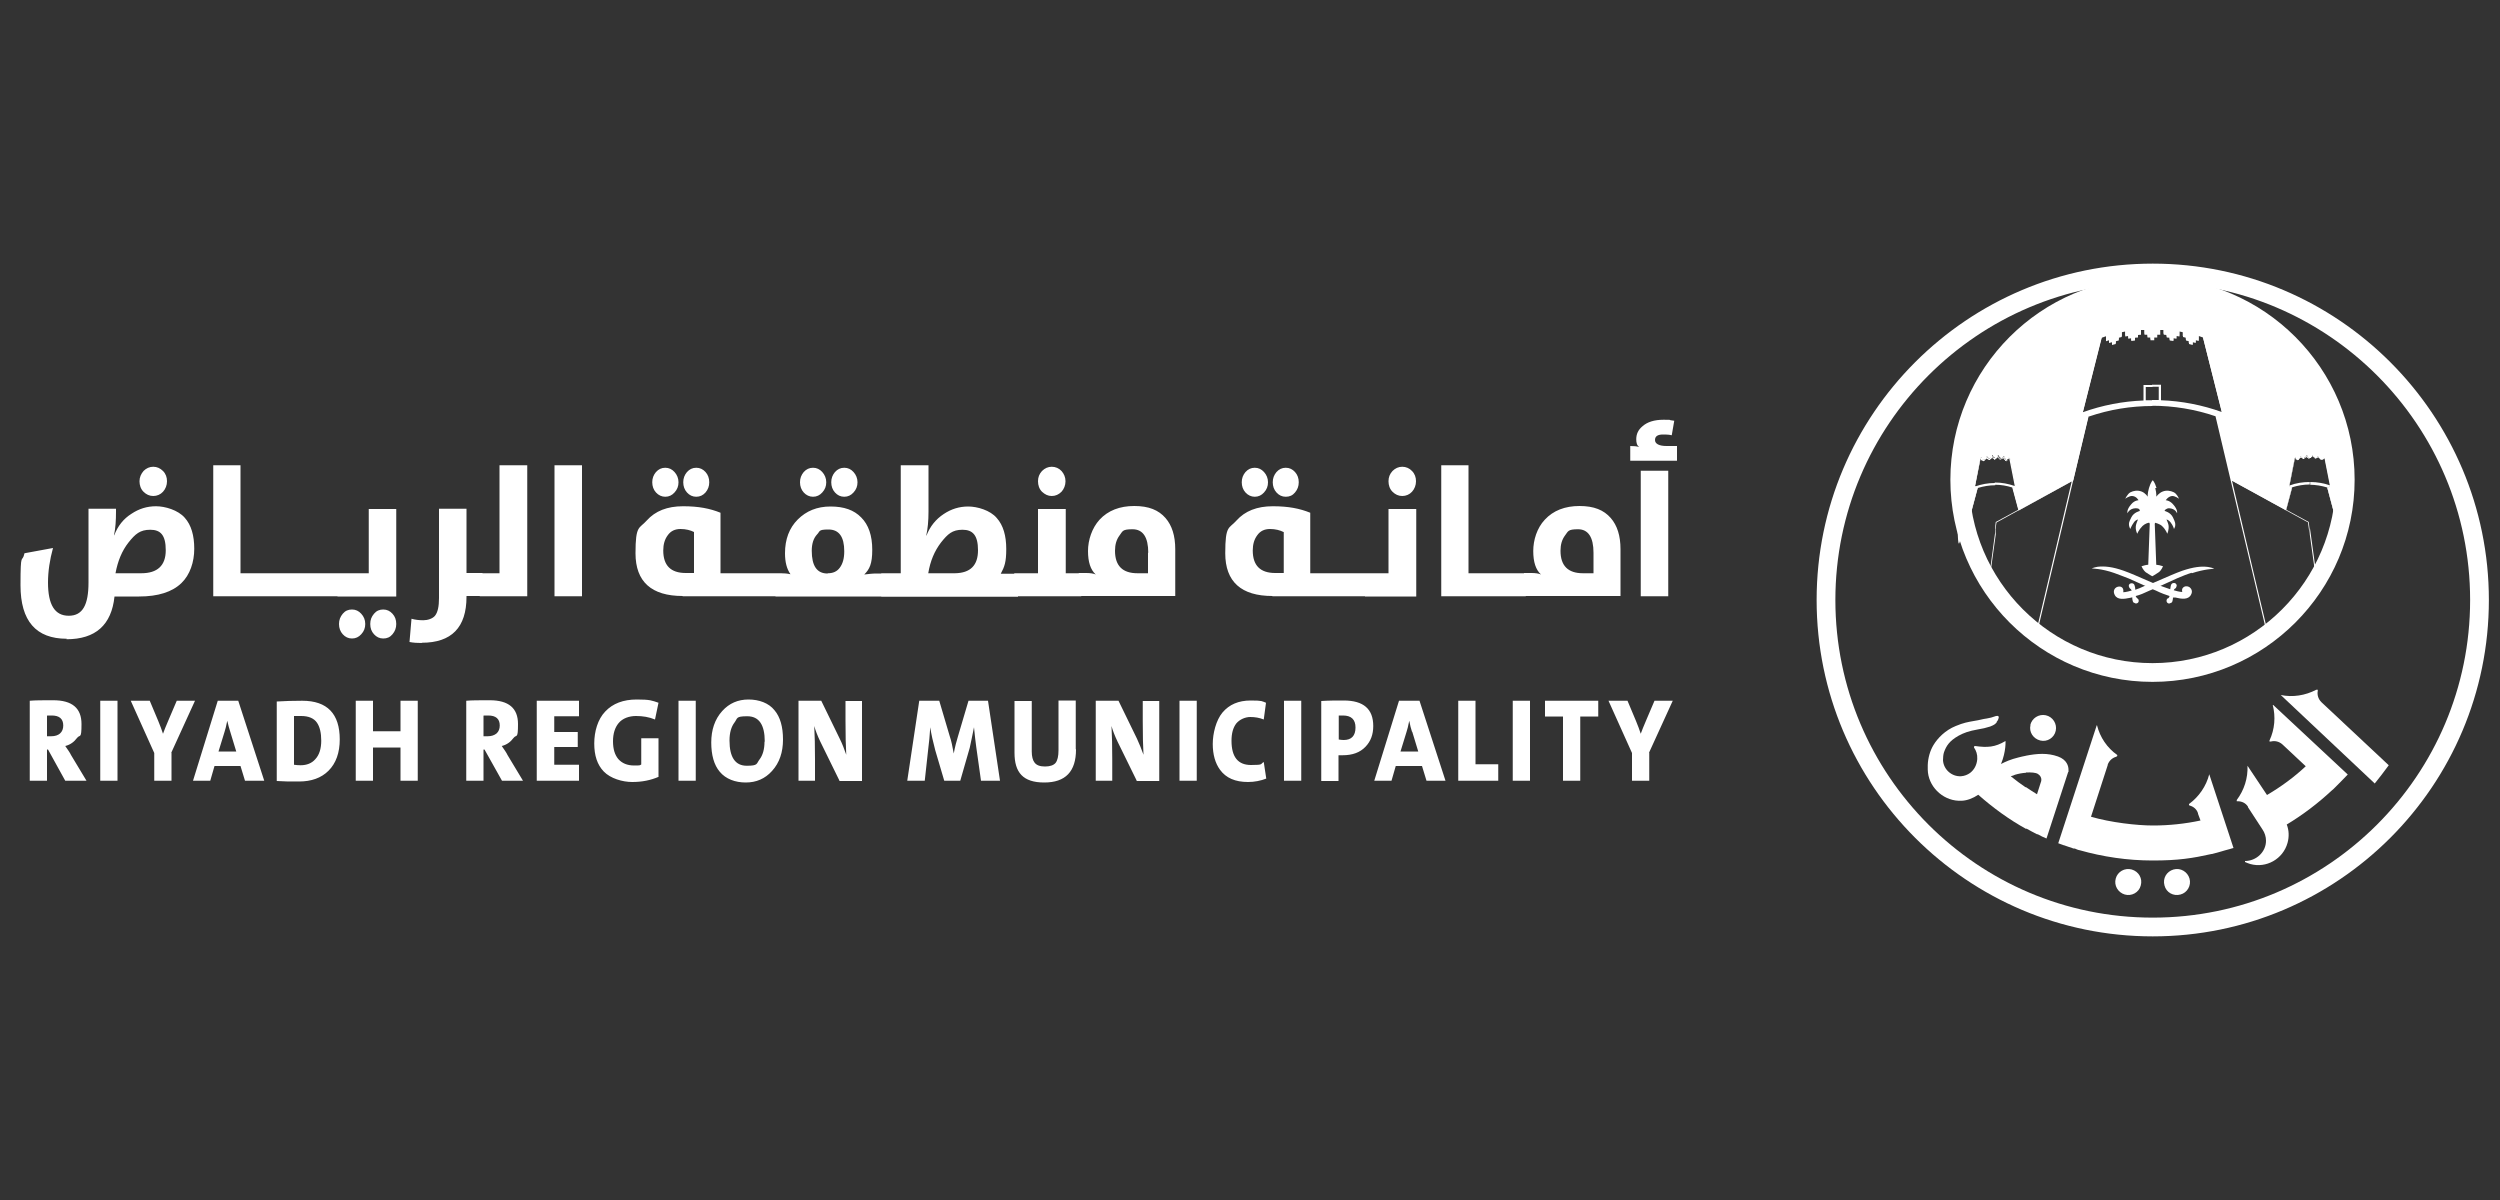 <?xml version="1.0" encoding="UTF-8"?>
<svg xmlns="http://www.w3.org/2000/svg" version="1.1" viewBox="0 0 100 48">
  <rect x="0" y="0" width="100" height="48" fill="#333333" stroke="none"/>
  <defs>
    <style>
      .cls-1 {
        fill: #fff;
      }

      .cls-2 {
        fill: none;
        stroke: #fff;
        stroke-width: .75px;
      }
    </style>
  </defs>
  <!-- Generator: Adobe Illustrator 28.6.0, SVG Export Plug-In . SVG Version: 1.2.0 Build 709)  -->
  <g>
    <g id="Layer_1">
      <g>
        <g>
          <path class="cls-2" d="M86.11,10.92c-7.21,0-13.07,5.86-13.07,13.08s5.86,13.08,13.07,13.08,13.07-5.86,13.07-13.08-5.86-13.08-13.07-13.08Z"/>
          <path class="cls-1" d="M86.11,11.48c-4.31,0-7.82,3.51-7.82,7.82s.11,1.46.3,2.14l.52-1.94-.11-.06.22-1.12.05-.02v.06h.03s0,.02,0,.02h.04s0,.02,0,.02h.04v-.04h.04v-.04h.03v-.07h.04s0,.05,0,.05h.04s0,.02,0,.02h.04v.02h.04v-.04h.04v-.03h.03v-.06h.04v.06h.04v.03h.04v.03h.04v-.03h.04v-.03h.03v-.06h.04v.06h.04v.03h.03v.04h.04v-.02h.03v-.02h.04s0-.05,0-.05h.04v.07h.04v.04h.03v.04h.04s0-.02,0-.02h.03s0-.02,0-.02h.04s0-.05,0-.05l.05.02.22,1.12-.11.06.24.91,2.18-1.2.61-2.55-.24-.12.77-3.04h0c.06-.02.11-.04.17-.06v.2s.07-.02.12-.04v.11s.08-.02.12-.03v.11s.1-.03.15-.04v-.11s.08-.02.12-.03v-.11s.08-.02.12-.03v-.19s.1-.02.14-.03v.2s.08-.01.12-.02v.11s.08-.01.12-.02v.11s.1-.01.15-.02v-.11s.07-.01.12-.01v-.1s.07-.01.12-.01v-.19s.09,0,.14,0v.19h.12v.11h.12v.11h.15v-.11h.12v-.11h.12v-.19s.09,0,.14,0v.19s.08,0,.12.01v.1s.08.01.12.01v.11s.1.01.15.02v-.11s.08.01.12.02v-.11s.08.01.12.02v-.2s.09.02.14.03v.19s.08.02.12.03v.11s.08.02.12.03v.11s.1.03.15.04v-.11s.08.02.12.03v-.11s.08.02.12.03v-.2c.06.02.11.04.17.06l.77,3.04-.24.12.61,2.55,2.18,1.2.24-.91-.11-.06.22-1.12.05-.02v.06h.04s0,.02,0,.02h.03s0,.02,0,.02h.04v-.04h.03v-.04h.04v-.07h.04s0,.05,0,.05h.03s0,.02,0,.02h.04v.02h.04v-.04h.04v-.03h.04v-.06h.04v.06h.03v.03h.04v.03h.04v-.03h.04v-.03h.04v-.06h.04v.06h.03v.03h.04v.04h.04v-.02h.04v-.02h.03s0-.05,0-.05h.04v.07h.04v.04h.04v.04h.04s0-.02,0-.02h.04s0-.02,0-.02h.03s0-.05,0-.05l.05.02.22,1.12-.11.06.52,1.94c.19-.68.3-1.4.3-2.14,0-4.31-3.51-7.82-7.81-7.82"/>
          <g>
            <path class="cls-1" d="M83.56,16.66c.82-.28,1.68-.42,2.54-.42v-.23c-.09,0-.18,0-.27,0v-.53h.27v-.08h-.36v.62c-.83.03-1.65.19-2.43.47l.76-3.02c.06-.02.11-.04.17-.06v.2s.08-.02.12-.04v.11s.08-.02.12-.03v.11s.1-.03.15-.04v-.11s.08-.02.12-.03v-.11s.08-.02.12-.03v-.19s.09-.02.14-.03v.2s.08-.01.12-.02v.11s.08-.01.12-.02v.11s.1-.01.15-.02v-.11s.07-.01.12-.01v-.1s.07-.01.12-.01v-.19s.09,0,.14,0v.19h.12v.11h.12v.11h.07v-.05h0v-.11h-.12v-.1h-.12v-.19h-.24v.21h-.12v.11h-.12v.12h-.06s0-.1,0-.1l-.12.02v-.11l-.12.02v-.2l-.24.05v.2l-.12.03v.11l-.12.03v.11l-.06.02v-.11l-.09.02h-.03s0-.09,0-.09l-.12.04v-.21l-.07.02-.18.06v.02l-.79,3.08s.19.1.24.12c0,.02-.26,1.12-.6,2.53l-2.12,1.17c-.12-.47-.23-.87-.23-.87l.11-.06-.23-1.14-.07-.02v.02h0s.02.01.02.01c0,0,.22,1.11.22,1.11h0c-.26-.09-.52-.14-.8-.14v.02c-.27,0-.54.05-.79.14.01-.06.22-1.08.22-1.1h.02s0,.05,0,.05h.04s0,.02,0,.02h.04s0,.02,0,.02l.07-.02v-.04h.04v-.03h.03v-.06h.01v.06h.04v.02h.03v.02h.07s0-.02,0-.02v-.02h.04v-.03h.03v-.06h.01v.06h.04v.03h.03v.03h.04v-.02h.03v-.03h.04v-.03h.03v-.06h.01v.06h.03v.03h.04v.04h.07s0-.02,0-.02h.04v-.02h.03v-.05h.01v.06h.03v.04h.04v.04l.07.02v-.02h0s.03,0,.03,0v-.02h-.03s0,0,0,0h0s-.02.01-.02.01v-.04h-.03v-.04h-.04v-.07h-.07s0,.05,0,.05h-.04v.02h-.04v.02h-.02v-.03h-.04v-.04h-.04v-.06h-.07v.05h-.04v.03h-.03v.03h0s0,.01,0,.01v-.03h-.04v-.03h-.04v-.06h-.07v.06h-.04v.03h-.02v.02s0,.02,0,.02h-.02v-.03h-.04v-.02h-.03v-.06h-.07v.07h-.03v.04h-.02v.02s0,.02,0,.02h-.02v-.03h-.04s0-.02,0-.02h-.03s0-.05,0-.05l-.07.02s-.08.38-.24,1.13h0s.11.07.11.07l-.51,1.93s0,.03.01.05c.08-.3.53-1.98.53-1.98.23-.07.46-.11.7-.11v-.02c.23,0,.46.04.68.11l.24.89-.9.49-.03.25v.07-.05s0,.17,0,.17c.03-.24.06-.41.06-.42,0,0,2.8-1.54,3.01-1.65-.57,2.42-1.36,5.75-1.49,6.3.01.01.03.02.04.03l2.11-8.91h0Z"/>
            <path class="cls-1" d="M79.82,21.19l-.31,2.3s.02.03.03.04c.02-.18.19-1.45.29-2.15v-.06s0,.03,0,.05v-.17Z"/>
            <path class="cls-1" d="M92.32,20.89s.02.19.06.46v-.22l-.03-.25-.9-.49.24-.9c.23-.07.46-.11.7-.11v-.1c-.27,0-.55.04-.81.14.01-.05.22-1.08.22-1.1h.02s0,.05,0,.05h.03s0,.02,0,.02h.04s0,.02,0,.02l.07-.02v-.04h.04v-.03h.04v-.06h.01v.06h.03v.02h.04v.02h.06s.01-.02.01-.02v-.02h.03v-.03h.03v-.06h.01v.06h.03v.03h.04v.03h.04s0-.01,0-.01v-.02s0-.01,0-.01h-.03v-.03h-.04v-.06h-.07v.06h-.03v.03h-.02v.02s0,.02,0,.02h-.02v-.03h-.03v-.02h-.04v-.06h-.07v.07h-.04v.04h-.02v.02s-.01.02-.01.02h-.01v-.03h-.04s0-.02,0-.02h-.04s0-.05,0-.05l-.07.02s-.23,1.14-.23,1.14l.11.06s-.11.41-.23.87l-2.12-1.17c-.33-1.42-.59-2.51-.6-2.53.05-.02.24-.12.24-.12l-.79-3.1-.2-.06-.06-.02v.21l-.12-.04v.11l-.12-.03v.11l-.06-.02v-.11l-.12-.03v-.11l-.08-.02h-.04v-.21l-.24-.05v.2l-.12-.02v.11l-.12-.02v.11h-.06v-.11h-.07s-.05-.01-.05-.01v-.1h-.12v-.21h-.24s0,.18,0,.18h-.12v.1h-.12v.1h-.02v.05h.07v-.11h.12v-.11h.12v-.19s.09,0,.14,0v.19s.08,0,.12.01v.1s.08.01.12.01v.11s.1.01.15.02v-.11s.08.01.12.02v-.11s.08.01.12.02v-.2s.09.02.14.03v.19s.08.02.12.03v.11s.08.02.12.03v.11s.1.03.15.04v-.11s.08.02.12.03v-.11s.08.02.12.03v-.2c.06.02.11.04.17.06l.76,3.02c-.78-.28-1.6-.44-2.43-.47v-.62h-.36v.08h.27v.53c-.09,0-.18,0-.27,0v.23c.86,0,1.72.14,2.54.42h0l2.11,8.92s.03-.02.04-.03c-.13-.53-.92-3.88-1.49-6.31.21.11,3,1.65,3.01,1.65Z"/>
            <rect class="cls-1" x="80.37" y="18.32" width="0" height=".03"/>
            <polygon class="cls-1" points="80.37 18.35 80.33 18.34 80.33 18.36 80.37 18.37 80.37 18.35"/>
            <rect class="cls-1" x="80.33" y="18.36" width="0" height="0"/>
            <path class="cls-1" d="M86.11,10.92c.14,0,.29,0,.43.01-.14,0-.29-.01-.43-.01Z"/>
            <path class="cls-1" d="M86.11,10.92c-.14,0-.29,0-.43.01.14,0,.29-.01.43-.01Z"/>
            <path class="cls-1" d="M92.39,21.15v.22h0c.1.7.27,1.97.3,2.14,0-.01.02-.03.03-.04l-.32-2.33Z"/>
            <path class="cls-1" d="M86.26,19.52c-.07-.24-.15-.31-.15-.31,0,0-.08.07-.15.31-.07.24-.05.35-.05.35,0,0-.09-.15-.25-.21-.16-.06-.32-.03-.44.03s-.21.26-.21.26c0,0,.16-.12.28-.11.17.01.25.17.25.17,0,0-.16,0-.29.16-.2.22-.15.36-.15.36,0,0,.07-.19.32-.2.1,0,.16.02.17.08v.03s-.24.05-.34.26c-.11.21-.09.24-.09.3s.05.15.05.16.04-.12.15-.27c.07-.1.16-.11.16-.11,0,0-.06.13-.08.22-.04.19.05.35.05.35,0,0,.06-.16.21-.31.09-.09.24-.14.27-.13l.02.04-.06,1.64s-.06,0-.13.02c-.07.02-.14.04-.14.04,0,0,.06.15.17.24.11.08.26.16.26.16,0,0,.15-.08.26-.16.11-.08.17-.24.17-.24,0,0-.06-.02-.14-.04-.07-.01-.13-.02-.13-.02l-.06-1.64.02-.04s.19.05.27.13c.16.15.21.31.21.31,0,0,.08-.16.05-.35-.02-.09-.08-.22-.08-.22,0,0,.08.01.16.11.11.14.14.27.14.27,0-.01.06-.1.05-.16,0-.06.01-.09-.09-.3-.1-.21-.33-.26-.33-.26v-.03s.07-.08.17-.08c.26.01.32.2.32.2,0,0,.05-.13-.16-.36-.14-.16-.29-.16-.29-.16h0s.09-.15.25-.17c.12-.01.28.11.28.11,0,0-.08-.2-.21-.26-.12-.06-.29-.09-.44-.03-.16.06-.26.21-.26.21,0,0,.02-.11-.04-.35Z"/>
            <path class="cls-1" d="M87.67,22.93c.51-.17.9-.18.9-.18,0,0-.06-.04-.24-.07h0c-.27-.04-.6,0-1.04.15-.14.05-.29.11-.43.17l-.74.32-.74-.32c-.14-.06-.29-.12-.43-.17-.45-.16-.77-.19-1.04-.16h0c-.18.03-.24.07-.24.07,0,0,.39,0,.9.18.17.06.37.14.58.22l.67.3h-.04c-.15.07-.27.12-.37.15,0,0,0-.01,0-.02,0-.07-.02-.13-.03-.16-.01-.05-.06-.08-.11-.08-.07,0-.12.04-.12.11l.03.08h0s.04.03.04.04h.01s.03.04.04.06c-.23.07-.34.07-.34.07,0,0,.02-.09-.02-.16-.06-.09-.18-.08-.25-.04-.06.03-.16.14-.07.31.11.21.38.16.63.11.02,0,.05-.01.07-.02,0,0,0,0,0,.01,0,.08.02.15.03.17l.02.03.09.04c.07,0,.12-.04.12-.11l-.02-.07h-.01s-.04-.04-.04-.04l-.02-.02s-.03-.03-.03-.06c.16-.04.33-.11.56-.22l.05-.02.07-.03.07.03.05.02c.22.11.4.17.55.22,0,.03-.01.05-.03.07l-.02.02-.04.02h-.01s-.02.08-.02.08c0,.07.06.12.12.11l.09-.04.02-.03s.03-.09.03-.17h0s.06,0,.09,0c.25.06.52.1.63-.11.09-.16-.01-.27-.07-.31-.07-.04-.19-.05-.26.04-.05.06-.02.16-.02.16,0,0-.11,0-.34-.07.01-.03.03-.05.04-.06h.01s.04-.04.04-.04h0l.03-.08c0-.07-.06-.12-.12-.11-.05,0-.09.03-.11.08-.01.03-.02.09-.03.16,0,0,0,0,0,.01-.1-.03-.22-.08-.37-.13h-.03s.68-.31.68-.31c.21-.09.41-.17.58-.22Z"/>
            <path class="cls-1" d="M92.41,19.39h-.02c.24,0,.47.04.7.11l.52,1.96s0-.03.01-.05c-.12-.44-.51-1.9-.51-1.9l.11-.06-.23-1.14-.07-.02v.02s0,.04,0,.04h-.03s0,.02,0,.02h-.03s0,0,0,0h0s-.02.01-.02.01v-.04h-.04v-.04h-.03v-.07h-.07s0,.05,0,.05h-.03v.02h-.04v.02h-.02v-.03h-.03v-.04h-.04v-.06h-.07v.05h-.03v.03h-.04v.03h0v.02h.04v-.03h.03v-.03h.04v-.06h.01v.06h.04v.03h.04v.04h.07s0-.02,0-.02h.04v-.02h.04v-.05h.01v.06h.04v.04h.04v.03h0s.07.03.07.03v-.02s0-.01,0-.01h.04s0-.02,0-.02h.03s0,0,0,0v-.04h.02s.21,1.05.22,1.11c-.26-.09-.53-.14-.81-.14v.1Z"/>
          </g>
          <path class="cls-1" d="M81.21,29.01c.06-.28.34-.46.62-.4s.46.34.4.62-.34.46-.62.39-.46-.34-.39-.62"/>
          <path class="cls-1" d="M87.58,35.14c-.08-.27-.36-.44-.64-.36s-.44.36-.36.64c.07.28.36.44.64.36.27-.07.44-.36.36-.64"/>
          <path class="cls-1" d="M84.63,35.14c.07-.27.36-.44.64-.36s.44.36.36.64c-.07.28-.37.44-.64.36s-.44-.36-.36-.64"/>
          <path class="cls-1" d="M90.91,28.2c.12.47.08.97-.13,1.42v.04h.06c.16-.04.32,0,.45.11l.02.02.92.86c-.47.44-.99.82-1.55,1.15l-.78-1.17h0c.02.49-.13.97-.43,1.37v.05h.04c.16,0,.32.07.41.22v.02s.58.89.58.89h0c.09.13.14.29.14.45,0,.45-.39.81-.84.81h0v.04c.07.03.14.06.21.08.64.18,1.31-.2,1.49-.84.07-.25.06-.51-.03-.74h0,0c.65-.39,1.25-.85,1.8-1.36h0l.07-.06.07-.07h0c.17-.17.34-.34.5-.51l-2.98-2.78"/>
          <path class="cls-1" d="M92.87,28.1l-.02-.02c-.12-.12-.17-.29-.14-.44h0v-.05h-.06c-.44.23-.94.31-1.42.21h0s3.76,3.54,3.76,3.54c.19-.24.38-.48.56-.73"/>
          <path class="cls-1" d="M81.04,30.23c-.1.02-.2.04-.31.07-.29.07-.52.17-.69.26.21-.51.18-.92.18-.92h0c-.42.25-.72.27-1.22.2h0l-.04.02v.04h0c.09.13.14.28.13.45v.02c-.02.23-.12.42-.29.55h0c-.1.07-.22.12-.36.13-.37.02-.7-.27-.72-.64,0-.09.01-.24.04-.32.09-.25.21-.45.58-.66.22-.12.42-.19.76-.25.19-.03.36-.07.51-.12.18-.07.21-.11.26-.17v-.02c.06-.06.08-.16.08-.17.01-.1-.12-.06-.17-.04-.07.03-.19.06-.31.08-.17.02-.26.06-.52.1-.23.04-.41.07-.72.2-.42.17-.72.48-.89.76-.14.23-.22.52-.23.8v.18c.01.66.57,1.22,1.23,1.25h.13c.22-.01.45-.1.66-.24.59.52,1.23.99,1.92,1.37v-1.65c-.21-.14-.42-.3-.62-.46.07-.02.14-.04.17-.06.13-.04.29-.07.44-.08M82.74,30.89s0-.03,0-.08v-.02c0-.14-.06-.4-.42-.53-.42-.15-.83-.12-1.29-.03v.67c.21-.01.4,0,.49.06.21.14.11.34.11.34l-.15.47c-.15-.09-.3-.19-.45-.29v1.65h0l.04.02c.07.04.13.07.2.11s.14.07.21.11h.03c.12.07.23.12.35.17l.87-2.67h0Z"/>
          <path class="cls-1" d="M88.37,30.97h0c-.12.47-.41.9-.81,1.19v.04s.02.02.02.02h0c.16.04.29.15.34.31v.02s.1.27.1.27c-.61.13-1.25.2-1.9.2s-1.69-.12-2.48-.35l.67-2.07v-.02c.06-.16.19-.27.34-.31h0l.04-.03v-.04c-.41-.29-.69-.71-.81-1.19h-.01l-1.54,4.72c.07.03.15.05.22.08h.01c.12.04.25.09.38.13h.05c.07.03.13.06.2.07h0c.92.26,1.9.41,2.92.41s1.59-.09,2.35-.26h.01c.14-.03.27-.07.41-.11l.1-.03c.07-.02.15-.04.22-.06h0s.09-.03.14-.04"/>
        </g>
        <g>
          <path class="cls-1" d="M65.63,18.83h1.1v5.02h-1.1v-5.02ZM65.2,17.84c.14,0,.27.01.37.04-.09-.06-.12-.16-.12-.31,0-.21.08-.38.25-.52.19-.17.47-.26.84-.26s.18,0,.29.02l.14.02-.1.58-.11-.02c-.09-.01-.17-.01-.24-.01-.21,0-.32.07-.32.22s.16.24.46.24h.42v.59h-1.87v-.59h-.01ZM63.74,22.11c0-.62-.21-.94-.62-.94s-.39.08-.52.25c-.12.16-.18.36-.18.61,0,.6.3.9.9.9h.42v-.82h0ZM60.96,23.84v-.92h.3c.16,0,.29.02.38.06-.21-.19-.31-.5-.31-.94s.15-.92.46-1.25c.34-.37.81-.55,1.39-.55s.97.16,1.25.48c.26.3.39.71.39,1.25v1.87h-3.86ZM59.3,22.93h1.73v.92h-1.73v-.92ZM57.64,18.61h1.1v4.32h.66v.92h-1.75v-5.24h0ZM56.09,19.84c-.15,0-.28-.06-.39-.17s-.16-.26-.16-.42.05-.29.16-.41c.11-.11.24-.17.39-.17s.29.06.39.17c.11.11.16.25.16.41s-.06.31-.16.42-.24.17-.39.17M54.6,22.93h.94v-2.57h1.11v3.5h-2.05v-.92ZM52.94,22.93h1.73v.92h-1.73v-.92ZM51.43,19.87c-.15,0-.27-.06-.37-.17s-.15-.25-.15-.41.05-.29.15-.41c.1-.11.22-.17.37-.17s.27.06.37.17.15.25.15.41-.05.29-.15.41-.22.17-.37.17M51.34,21.28c-.14-.07-.32-.12-.54-.12s-.39.08-.51.25c-.12.16-.18.36-.18.61,0,.6.3.9.9.9h.34v-1.64h0ZM50.19,19.87c-.14,0-.27-.06-.37-.17-.1-.11-.15-.25-.15-.41s.05-.29.15-.41c.1-.11.22-.17.37-.17s.27.06.37.17c.1.11.16.25.16.41s-.05.29-.16.41c-.1.11-.22.17-.37.17M50.9,23.84c-1.25,0-1.89-.57-1.89-1.71s.15-.97.45-1.31c.34-.38.82-.57,1.45-.57s1.08.09,1.5.26v2.42h.63v.92h-2.15,0ZM45.93,22.11c0-.62-.21-.94-.63-.94s-.39.08-.52.25c-.12.16-.18.36-.18.61,0,.6.3.9.9.9h.42v-.82h0ZM43.15,23.84v-.92h.3c.16,0,.29.02.38.06-.21-.19-.31-.5-.31-.94s.16-.92.46-1.25c.34-.37.81-.55,1.39-.55s.97.16,1.25.48c.26.3.39.71.39,1.25v1.87h-3.86ZM42.07,19.84c-.15,0-.27-.06-.39-.17-.11-.11-.16-.26-.16-.42s.05-.29.16-.41c.11-.11.24-.17.39-.17s.29.06.39.17.16.25.16.41-.06.31-.16.42c-.11.11-.24.17-.39.17M40.58,22.93h.94v-2.57h1.11v2.57h.62v.92h-2.68v-.92h0ZM38.2,22.93c.62-.01.92-.32.92-.92s-.21-.82-.62-.82-.59.17-.86.51c-.26.34-.43.74-.51,1.23h1.07,0ZM35.25,22.93h.78v-4.32h1.11v1.86c0,.36-.03.68-.09.95h.01c.14-.36.37-.65.69-.86.3-.2.62-.3.98-.3s.88.15,1.14.46c.26.29.38.71.38,1.24s-.07.71-.22.99h.69v.92h-5.47v-.92h0ZM33.77,19.87c-.15,0-.27-.06-.37-.17s-.15-.25-.15-.41.05-.29.15-.41c.1-.11.22-.17.37-.17s.27.06.37.17c.1.11.16.25.16.41s-.05.29-.16.41c-.1.11-.22.17-.37.17M33.12,22.93c.2,0,.36-.07.47-.22.12-.16.18-.37.18-.66,0-.58-.21-.87-.63-.87s-.33.07-.46.2c-.14.15-.21.37-.21.65,0,.61.21.91.63.91M32.52,19.87c-.14,0-.27-.06-.37-.17-.1-.11-.15-.25-.15-.41s.05-.29.15-.41c.1-.11.22-.17.37-.17s.27.06.37.17c.1.11.16.25.16.41s-.05.29-.16.41c-.1.11-.22.17-.37.17M31.02,22.93h.21c.14,0,.26.01.39.04-.15-.21-.22-.49-.22-.84,0-.56.17-1.01.51-1.35.34-.34.77-.52,1.31-.52s.94.14,1.23.44c.29.29.44.72.44,1.29s-.11.78-.32.99c.17-.02.33-.04.48-.04h.31v.92h-4.34v-.92h0ZM29.36,22.93h1.73v.92h-1.73v-.92ZM27.85,19.87c-.15,0-.27-.06-.37-.17s-.15-.25-.15-.41.05-.29.15-.41c.1-.11.22-.17.37-.17s.27.06.37.17c.1.11.15.25.15.41s-.05.29-.15.41c-.1.11-.22.17-.37.17M27.76,21.28c-.14-.07-.32-.12-.54-.12s-.39.08-.51.25c-.12.16-.18.36-.18.61,0,.6.3.9.9.9h.33v-1.64ZM26.61,19.87c-.14,0-.27-.06-.37-.17-.1-.11-.15-.25-.15-.41s.05-.29.15-.41c.1-.11.22-.17.37-.17s.27.06.37.17c.1.11.16.25.16.41s-.05.29-.16.41c-.1.11-.22.17-.37.17M27.31,23.84c-1.25,0-1.89-.57-1.89-1.71s.15-.97.45-1.31c.34-.38.82-.57,1.45-.57s1.08.09,1.5.26v2.42h.63v.92h-2.15,0ZM22.18,18.61h1.1v5.24h-1.1v-5.24ZM19.19,22.93h.79v-4.32h1.11v5.24h-1.9v-.92ZM16.87,25.72c-.17,0-.34-.01-.49-.04l.08-.93c.14.04.3.06.47.06s.37-.06.47-.18c.11-.14.16-.37.16-.71v-3.57h1.1v2.57h.64v.92h-.64v.03c0,1.23-.6,1.84-1.79,1.84M15.85,24.96c0,.16-.05.29-.15.41s-.22.17-.37.17-.27-.06-.37-.17c-.1-.11-.15-.24-.15-.41s.05-.29.15-.41.22-.17.37-.17.27.06.37.17.15.24.15.41M14.61,24.96c0,.16-.05.29-.16.41-.1.11-.22.17-.37.17s-.27-.06-.37-.17c-.1-.11-.15-.25-.15-.41s.05-.29.15-.41.22-.17.37-.17.27.06.37.17.16.24.16.41M13.5,22.93h1.25v-2.57h1.1v3.5h-2.35v-.92ZM11.83,22.93h1.73v.92h-1.73v-.92ZM10.17,22.93h1.73v.92h-1.73v-.92ZM8.52,18.61h1.1v4.32h.66v.92h-1.75v-5.24h0ZM6.13,19.84c-.15,0-.28-.06-.39-.17s-.16-.26-.16-.42.06-.29.16-.41c.11-.11.24-.17.39-.17s.28.06.39.17.16.25.16.41-.06.31-.16.42-.24.17-.39.17M5.65,22.93c.65,0,.98-.31.98-.92s-.21-.82-.62-.82-.6.17-.87.51c-.26.33-.43.74-.52,1.23h1.02,0ZM2.67,25.55c-1.23,0-1.85-.71-1.85-2.14s.06-.84.16-1.28l1.14-.21c-.13.47-.2.94-.2,1.38,0,.89.27,1.33.83,1.33s.79-.44.79-1.33v-2.95h1.1v.11c0,.36-.02.67-.08.95h.01c.14-.37.37-.66.69-.86.3-.2.62-.3.98-.3s.88.15,1.15.46c.26.29.38.71.38,1.24s-.17,1.04-.51,1.37c-.37.36-.94.54-1.7.54h-.98c-.12,1.14-.76,1.71-1.92,1.71"/>
          <path class="cls-1" d="M65.97,30.11v1.12h-.69v-1.11l-.94-2.09h.76l.34.81c.08.19.14.36.19.51h0c.04-.12.12-.31.23-.57l.32-.75h.73l-.95,2.08h0ZM63.21,28.66v2.57h-.69v-2.57h-.72v-.63h2.13v.63h-.72ZM60.51,28.03h.69v3.2h-.69v-3.2ZM58.33,31.23v-3.2h.69v2.54h.91v.66h-1.6ZM56.48,29.27c-.04-.12-.08-.27-.11-.44h0c-.04.21-.08.36-.11.45l-.24.78h.71l-.24-.79h0ZM57.06,31.23l-.18-.59h-1.05l-.17.59h-.69l.99-3.2h.82l1.04,3.2h-.76,0ZM54.22,29.1c0-.32-.17-.48-.5-.48s-.11,0-.17,0v.96c.06.01.12.02.2.02.31,0,.47-.17.47-.5M54.93,29.04c0,.34-.1.61-.31.83-.22.23-.52.34-.92.34s-.12,0-.16,0v1.03h-.69v-3.2c.29-.02.59-.02.9-.02.79,0,1.18.34,1.18,1.02M51.36,28.03h.69v3.2h-.69v-3.2h0ZM50.66,31.14c-.23.09-.48.14-.74.14-.51,0-.88-.16-1.12-.49-.19-.26-.29-.61-.29-1.03s.13-.95.39-1.26c.27-.32.64-.48,1.13-.48s.44.03.61.09l-.09.67c-.17-.07-.35-.1-.54-.1s-.42.09-.56.26c-.13.17-.19.4-.19.69,0,.65.26.97.78.97s.36-.04.51-.12l.1.66h0ZM47.18,28.03h.69v3.2h-.69v-3.2ZM45.47,31.23l-.77-1.57c-.11-.23-.19-.44-.24-.62.02.37.03.82.03,1.34v.85h-.66v-3.2h.91l.74,1.52c.09.2.18.41.26.64-.02-.32-.03-.77-.03-1.36v-.79h.66v3.2h-.91,0ZM43.04,29.98c0,.88-.42,1.32-1.27,1.32s-1.19-.4-1.19-1.19v-2.07h.69v2.02c0,.2.04.35.11.44.08.11.22.16.42.16s.34-.05.42-.14c.08-.1.12-.27.12-.51v-1.99h.69v1.94h0ZM39.24,31.23l-.19-1.35c-.03-.21-.06-.48-.09-.79h0c-.06.31-.12.58-.17.82l-.38,1.32h-.64l-.36-1.22c-.09-.34-.16-.64-.2-.92h0c-.02.34-.05.63-.08.86l-.14,1.28h-.7l.48-3.2h.8l.42,1.42c.06.17.11.41.16.69h0c.05-.27.11-.5.17-.69l.42-1.42h.78l.48,3.2h-.74ZM33.58,31.23l-.77-1.57c-.11-.23-.19-.44-.24-.62.02.37.03.82.03,1.34v.85h-.66v-3.2h.91l.74,1.52c.1.2.18.41.26.64-.02-.32-.03-.77-.03-1.36v-.79h.66v3.2h-.91,0ZM30.59,29.66c0-.67-.23-1.01-.7-1.01s-.38.08-.51.25c-.13.17-.2.41-.2.72,0,.67.23,1.01.69,1.01s.38-.08.51-.25c.13-.17.2-.41.2-.71M31.32,29.58c0,.51-.14.93-.44,1.26-.28.31-.63.46-1.05.46s-.8-.14-1.04-.43c-.23-.27-.34-.67-.34-1.17s.14-.93.44-1.26c.28-.31.63-.46,1.05-.46s.81.14,1.04.43c.23.27.34.67.34,1.17M27.14,28.03h.69v3.2h-.69v-3.2ZM26.35,31.07c-.32.14-.67.21-1.06.21s-.87-.14-1.14-.42c-.26-.27-.38-.64-.38-1.12s.14-.97.44-1.28c.3-.32.72-.48,1.26-.48s.6.04.87.13l-.14.67c-.24-.1-.49-.14-.76-.14s-.54.09-.7.29c-.14.17-.22.41-.22.72s.07.54.21.71c.15.17.36.26.64.26s.21-.01.28-.04v-1.05h.69v1.55h0ZM21.47,31.23v-3.2h1.69v.62h-.99v.63h.94v.6h-.94v.71h.99v.64h-1.69ZM19.99,29.02c0-.27-.16-.4-.46-.4s-.14,0-.19.01v.82s.11,0,.17,0c.15,0,.26-.04.35-.11.09-.08.13-.19.13-.32M20.08,31.23l-.7-1.25h-.04v1.25h-.69v-3.2c.21-.02.52-.02.94-.02.76,0,1.13.32,1.13.95s-.06.4-.18.56-.27.27-.47.32c.11.16.19.27.23.36l.62,1.03h-.84,0ZM16.02,31.23v-1.33h-1.1v1.33h-.69v-3.2h.69v1.22h1.1v-1.22h.69v3.2h-.69ZM12.85,29.63c0-.32-.06-.56-.17-.72-.12-.18-.34-.27-.63-.27s-.24,0-.29,0v1.95c.07.01.16.02.26.02.25,0,.45-.08.59-.24.16-.17.24-.42.24-.75M13.59,29.57c0,.54-.15.96-.45,1.26-.29.29-.69.43-1.18.43s-.52,0-.89-.02v-3.18c.31-.02.66-.03,1.02-.03,1,0,1.5.52,1.5,1.55M9.21,29.27c-.04-.12-.08-.27-.12-.44h0c-.04.21-.08.36-.11.45l-.24.78h.71l-.24-.79h0ZM9.8,31.23l-.18-.59h-1.04l-.17.59h-.69l.99-3.2h.82l1.04,3.2h-.77ZM6.86,30.11v1.12h-.69v-1.11l-.94-2.09h.76l.34.81c.08.19.14.36.19.51h0c.04-.12.12-.31.23-.57l.32-.75h.73l-.95,2.08h0ZM4.01,28.03h.69v3.2h-.69v-3.2ZM2.53,29.02c0-.27-.16-.4-.46-.4s-.14,0-.19.01v.82s.11,0,.17,0c.15,0,.27-.04.35-.11.09-.08.13-.19.13-.32M2.61,31.23l-.69-1.25h-.04v1.25h-.69v-3.2c.21-.02.52-.02.94-.02.76,0,1.13.32,1.13.95s-.06.4-.18.56-.27.27-.47.32c.11.16.19.27.23.36l.62,1.03h-.84Z"/>
        </g>
        <path class="cls-2" d="M86.1,11.48c-4.25,0-7.71,3.46-7.71,7.71s3.46,7.71,7.71,7.71,7.71-3.46,7.71-7.71-3.46-7.71-7.71-7.71Z"/>
      </g>
    </g>
  </g>
</svg>
